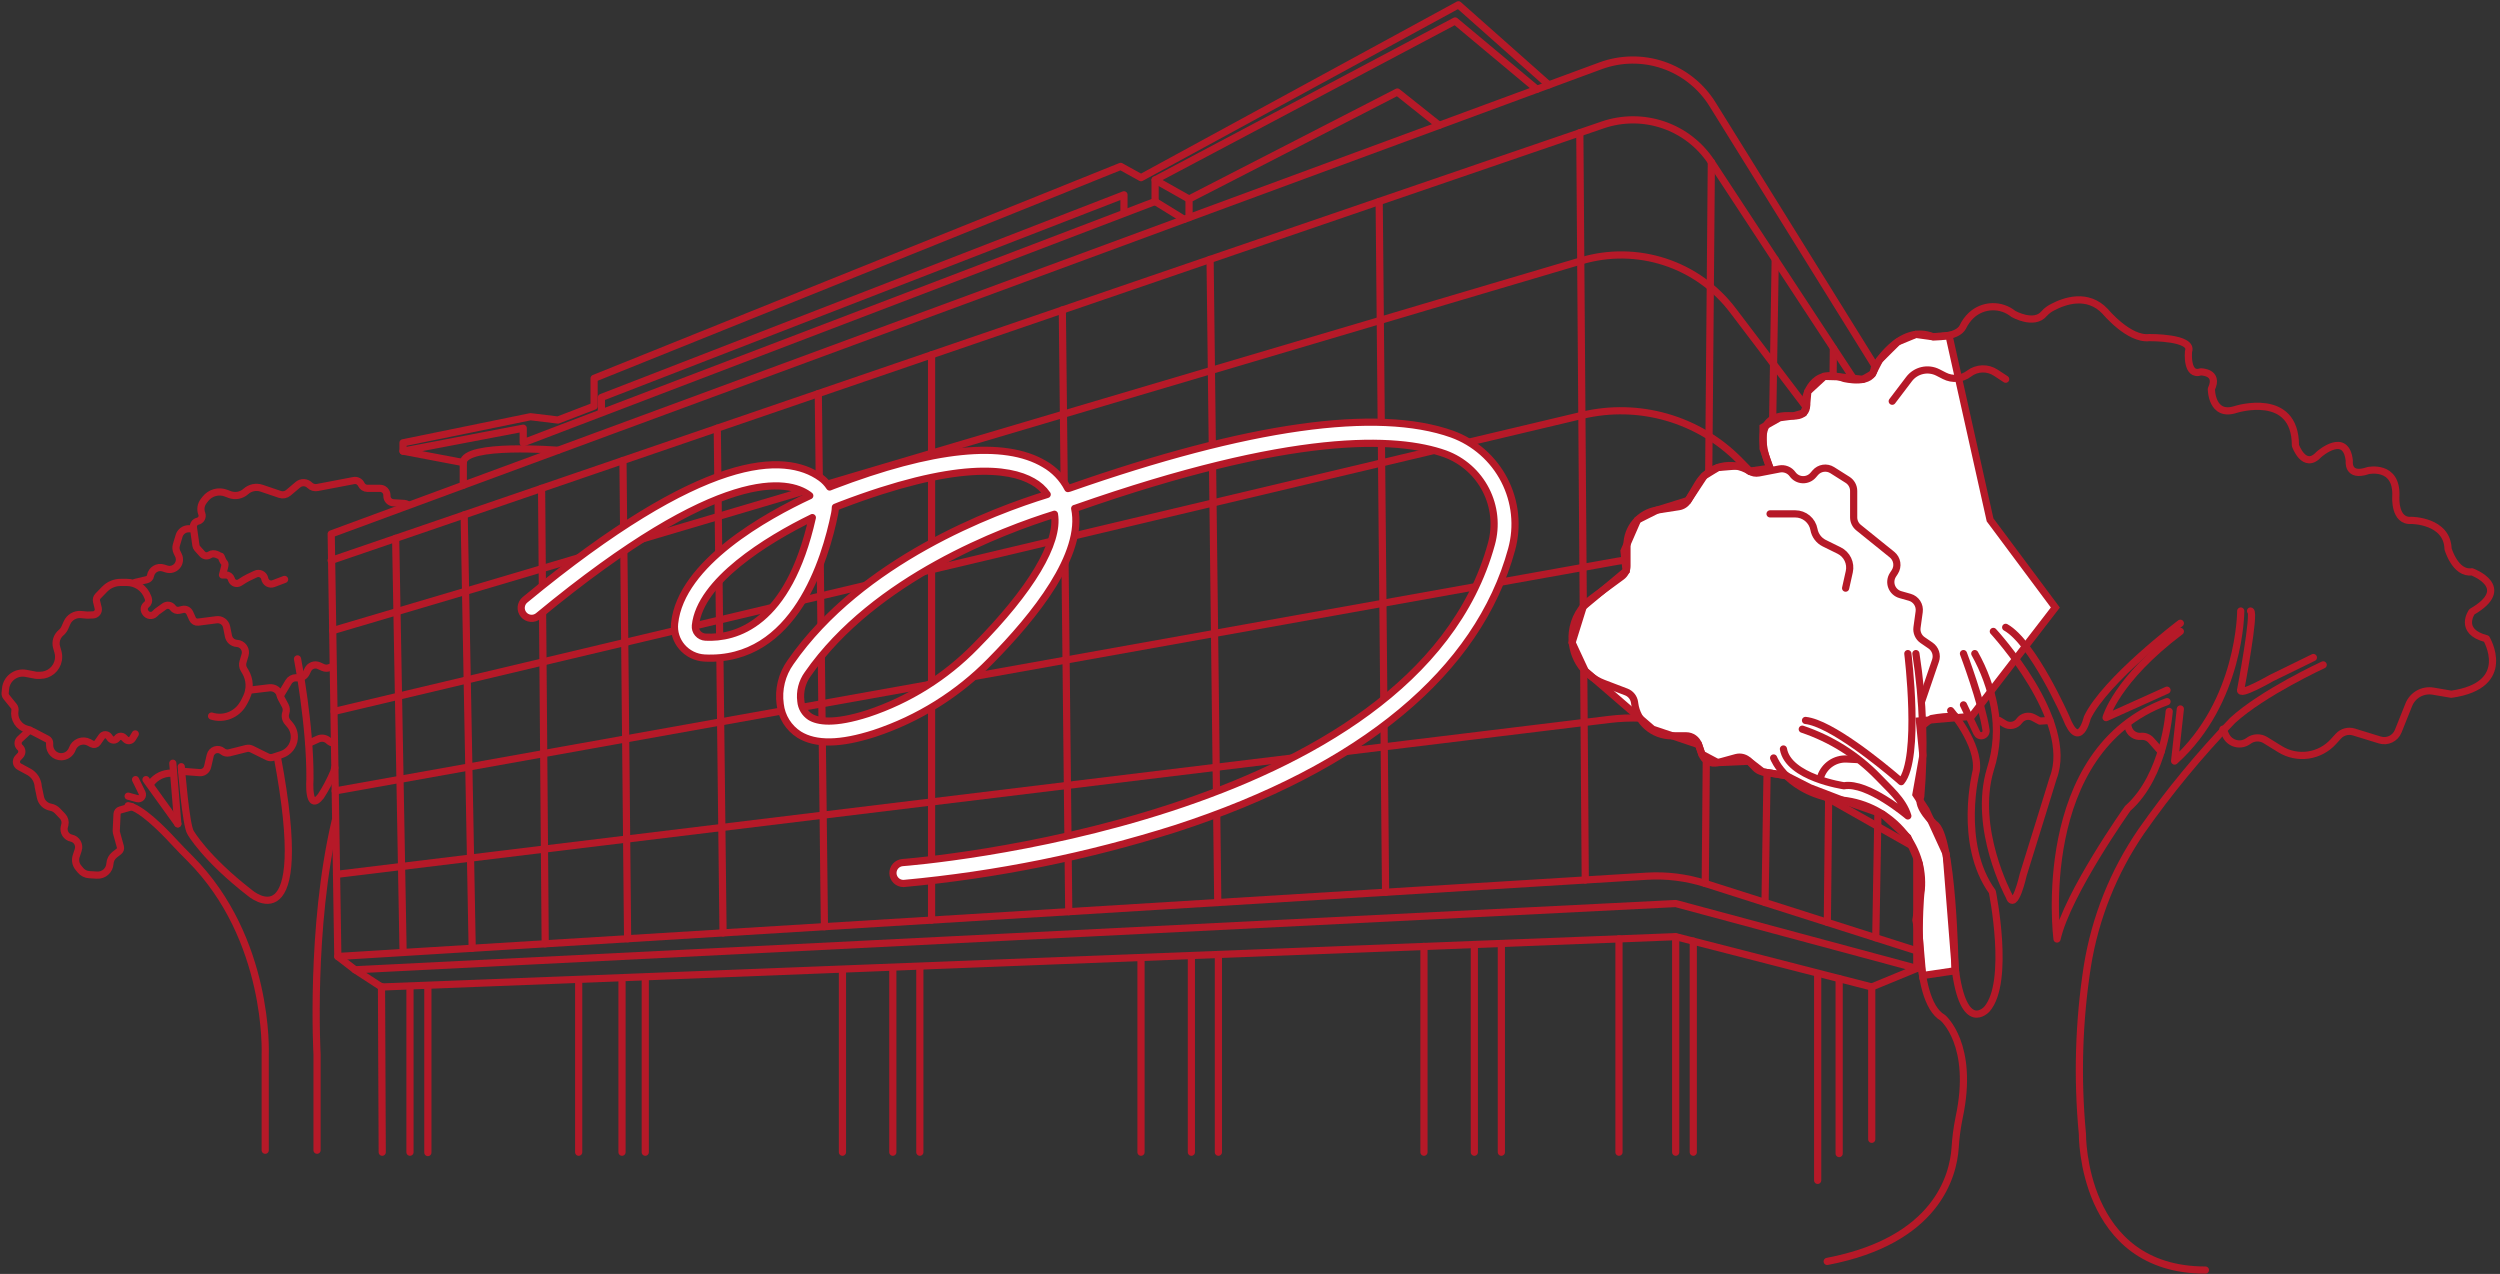 <svg width="522" height="266" viewBox="0 0 522 266" fill="none" xmlns="http://www.w3.org/2000/svg">
<rect x="0" y="0" width="522" height="266" fill="#333333" stroke="none"/>
<path d="M300.499 26.165L291.765 19.214L248.271 41.565V45.426" stroke="#B61928" stroke-width="1.5" stroke-linecap="round" stroke-linejoin="round"/>
<path d="M248.271 41.564L241.184 37.568" stroke="#B61928" stroke-width="1.5" stroke-linecap="round" stroke-linejoin="round"/>
<path d="M241.184 42.068L247.246 45.803" stroke="#B61928" stroke-width="1.5" stroke-linecap="round" stroke-linejoin="round"/>
<path d="M390.819 206.08L400.223 202.21L349.884 188.658L74.125 202.49L79.657 206.085L349.884 195.575L390.819 206.08Z" stroke="#B61928" stroke-width="1.5" stroke-linecap="round" stroke-linejoin="round"/>
<path d="M400.225 202.208V90.466L357.568 21.771C355.191 17.945 351.567 15.057 347.307 13.594C343.048 12.131 338.414 12.184 334.188 13.742L69.154 111.488L70.538 199.72L74.133 202.485" stroke="#B61928" stroke-width="1.5" stroke-linecap="round" stroke-linejoin="round"/>
<path d="M400.223 99.209L357.327 33.837C354.943 30.212 351.422 27.483 347.317 26.078C343.212 24.674 338.757 24.675 334.653 26.081L69.147 117.019" stroke="#B61928" stroke-width="1.5" stroke-linecap="round" stroke-linejoin="round"/>
<path d="M400.222 115.434L361.815 64.797C358.227 60.067 353.283 56.542 347.642 54.691C342.001 52.841 335.929 52.752 330.237 54.438L69.459 131.678" stroke="#B61928" stroke-width="1.5" stroke-linecap="round" stroke-linejoin="round"/>
<path d="M400.222 133.821L363.188 96.15C358.999 91.888 353.78 88.778 348.036 87.124C342.292 85.469 336.219 85.325 330.403 86.705L69.762 148.549" stroke="#B61928" stroke-width="1.5" stroke-linecap="round" stroke-linejoin="round"/>
<path d="M400.224 155.81L354.188 121.15C351.849 119.389 349.172 118.129 346.324 117.45C343.476 116.771 340.518 116.687 337.636 117.203L69.99 165.145" stroke="#B61928" stroke-width="1.5" stroke-linecap="round" stroke-linejoin="round"/>
<path d="M400.221 177.176L361.673 155.345C353.879 150.932 344.876 149.135 335.986 150.218L70.258 182.572" stroke="#B61928" stroke-width="1.5" stroke-linecap="round" stroke-linejoin="round"/>
<path d="M400.223 198.542L356.053 184.469C352.113 183.213 347.973 182.699 343.845 182.952L70.529 199.716" stroke="#B61928" stroke-width="1.5" stroke-linecap="round" stroke-linejoin="round"/>
<path d="M329.865 27.72L331.003 183.741" stroke="#B61928" stroke-width="1.5" stroke-linecap="round" stroke-linejoin="round"/>
<path d="M357.329 33.835L356.055 184.47" stroke="#B61928" stroke-width="1.5" stroke-linecap="round" stroke-linejoin="round"/>
<path d="M287.973 42.068L289.309 186.298" stroke="#B61928" stroke-width="1.5" stroke-linecap="round" stroke-linejoin="round"/>
<path d="M252.664 54.162L254.27 188.447" stroke="#B61928" stroke-width="1.5" stroke-linecap="round" stroke-linejoin="round"/>
<path d="M221.814 64.727L223.155 190.355" stroke="#B61928" stroke-width="1.5" stroke-linecap="round" stroke-linejoin="round"/>
<path d="M194.51 74.08V192.113" stroke="#B61928" stroke-width="1.5" stroke-linecap="round" stroke-linejoin="round"/>
<path d="M170.859 82.181L172.139 193.485" stroke="#B61928" stroke-width="1.5" stroke-linecap="round" stroke-linejoin="round"/>
<path d="M149.766 89.405L150.971 194.784" stroke="#B61928" stroke-width="1.5" stroke-linecap="round" stroke-linejoin="round"/>
<path d="M130.074 96.15L131.043 196.006" stroke="#B61928" stroke-width="1.5" stroke-linecap="round" stroke-linejoin="round"/>
<path d="M113.084 101.969L113.839 197.061" stroke="#B61928" stroke-width="1.5" stroke-linecap="round" stroke-linejoin="round"/>
<path d="M96.916 107.507L98.593 197.997" stroke="#B61928" stroke-width="1.5" stroke-linecap="round" stroke-linejoin="round"/>
<path d="M82.611 112.406L84.151 197.997" stroke="#B61928" stroke-width="1.5" stroke-linecap="round" stroke-linejoin="round"/>
<path d="M370.663 54.162L368.537 188.447" stroke="#B61928" stroke-width="1.5" stroke-linecap="round" stroke-linejoin="round"/>
<path d="M382.809 72.704L381.547 192.593" stroke="#B61928" stroke-width="1.5" stroke-linecap="round" stroke-linejoin="round"/>
<path d="M393.499 88.959L391.66 195.814" stroke="#B61928" stroke-width="1.5" stroke-linecap="round" stroke-linejoin="round"/>
<path d="M320.899 18.64L303.831 4.378L241.184 37.568V42.068L109.247 92.455V89.406L84.147 94.2L96.721 96.587" stroke="#B61928" stroke-width="1.5" stroke-linecap="round" stroke-linejoin="round"/>
<path d="M96.732 101.314V96.585C96.918 92.454 116.499 94.023 116.499 94.023" stroke="#B61928" stroke-width="1.5" stroke-linecap="round" stroke-linejoin="round"/>
<path d="M84.15 94.199V92.458L110.772 87.011L116.495 87.703L124.049 84.801V78.997L233.993 34.743L238.243 37.099L304.523 1L323.385 17.734" stroke="#B61928" stroke-width="1.5" stroke-linecap="round" stroke-linejoin="round"/>
<path d="M234.685 43.932V40.676L125.57 82.994V85.763" stroke="#B61928" stroke-width="1.5" stroke-linecap="round" stroke-linejoin="round"/>
<path d="M338.043 196.031V240.581" stroke="#B61928" stroke-width="1.5" stroke-linecap="round" stroke-linejoin="round"/>
<path d="M349.883 195.636V240.58" stroke="#B61928" stroke-width="1.5" stroke-linecap="round" stroke-linejoin="round"/>
<path d="M353.557 196.513V240.581" stroke="#B61928" stroke-width="1.5" stroke-linecap="round" stroke-linejoin="round"/>
<path d="M297.324 197.614V240.581" stroke="#B61928" stroke-width="1.5" stroke-linecap="round" stroke-linejoin="round"/>
<path d="M307.842 197.614V240.581" stroke="#B61928" stroke-width="1.5" stroke-linecap="round" stroke-linejoin="round"/>
<path d="M313.482 197.614V240.581" stroke="#B61928" stroke-width="1.5" stroke-linecap="round" stroke-linejoin="round"/>
<path d="M238.242 200.054V240.58" stroke="#B61928" stroke-width="1.5" stroke-linecap="round" stroke-linejoin="round"/>
<path d="M248.76 199.719V240.581" stroke="#B61928" stroke-width="1.5" stroke-linecap="round" stroke-linejoin="round"/>
<path d="M254.4 199.719V240.581" stroke="#B61928" stroke-width="1.5" stroke-linecap="round" stroke-linejoin="round"/>
<path d="M175.904 202.46V240.581" stroke="#B61928" stroke-width="1.5" stroke-linecap="round" stroke-linejoin="round"/>
<path d="M186.42 202.123V240.581" stroke="#B61928" stroke-width="1.5" stroke-linecap="round" stroke-linejoin="round"/>
<path d="M192.061 202.123V240.581" stroke="#B61928" stroke-width="1.5" stroke-linecap="round" stroke-linejoin="round"/>
<path d="M120.828 205.176V240.581" stroke="#B61928" stroke-width="1.5" stroke-linecap="round" stroke-linejoin="round"/>
<path d="M129.877 204.887V240.581" stroke="#B61928" stroke-width="1.5" stroke-linecap="round" stroke-linejoin="round"/>
<path d="M134.73 204.55V240.581" stroke="#B61928" stroke-width="1.5" stroke-linecap="round" stroke-linejoin="round"/>
<path d="M79.656 205.978L79.809 240.581" stroke="#B61928" stroke-width="1.5" stroke-linecap="round" stroke-linejoin="round"/>
<path d="M85.603 206.08V240.581" stroke="#B61928" stroke-width="1.5" stroke-linecap="round" stroke-linejoin="round"/>
<path d="M89.338 206.08V240.653" stroke="#B61928" stroke-width="1.5" stroke-linecap="round" stroke-linejoin="round"/>
<path d="M390.82 206.08V237.888" stroke="#B61928" stroke-width="1.5" stroke-linecap="round" stroke-linejoin="round"/>
<path d="M384.016 204.333V240.861" stroke="#B61928" stroke-width="1.5" stroke-linecap="round" stroke-linejoin="round"/>
<path d="M379.529 203.699V246.462" stroke="#B61928" stroke-width="1.5" stroke-linecap="round" stroke-linejoin="round"/>
<path d="M188.622 184.47C188.057 184.468 187.514 184.247 187.108 183.854C186.703 183.461 186.465 182.925 186.445 182.361C186.425 181.796 186.625 181.245 187.003 180.825C187.38 180.404 187.906 180.146 188.47 180.105C189.534 180.03 295.428 171.89 311.411 113.57C312.451 109.794 312.034 105.765 310.242 102.282C308.451 98.799 305.415 96.117 301.738 94.767C291.602 91.161 270.012 90.195 224.667 106.084C224.599 106.108 224.528 106.129 224.456 106.145C224.45 106.145 224.428 106.151 224.394 106.162C226.395 115.671 216.173 128.539 206.813 138.003C200.066 144.905 191.764 150.093 182.602 153.131C175.459 155.434 170.31 155.518 166.862 153.387C165.773 152.693 164.853 151.765 164.169 150.671C163.484 149.576 163.053 148.343 162.906 147.06C162.472 143.957 163.248 140.805 165.073 138.258C179.857 116.978 207.514 106.67 218.656 103.242C217.875 102.119 216.843 101.194 215.642 100.54C210.663 97.705 199.652 96.259 175.478 105.491C175.149 105.62 174.797 105.761 174.425 105.913C174.415 106.351 174.365 106.787 174.278 107.216C172.377 116.617 165.959 138.382 147.097 137.395C146.199 137.347 145.319 137.118 144.512 136.721C143.704 136.324 142.985 135.768 142.398 135.086C141.818 134.415 141.382 133.632 141.117 132.786C140.852 131.94 140.764 131.048 140.858 130.166C142.161 117.547 160.203 107.644 169.082 103.504C169.002 103.432 168.919 103.365 168.832 103.302C164.683 100.331 150.877 96.843 112.397 128.612C112.176 128.795 111.921 128.932 111.647 129.016C111.373 129.1 111.085 129.13 110.799 129.102C110.514 129.075 110.236 128.992 109.983 128.858C109.729 128.723 109.505 128.54 109.322 128.319C109.14 128.098 109.002 127.843 108.918 127.569C108.834 127.294 108.805 127.006 108.832 126.721C108.859 126.435 108.942 126.158 109.077 125.905C109.211 125.651 109.394 125.427 109.615 125.244C147 94.379 163.834 94.35 171.379 99.753C172.109 100.278 172.735 100.934 173.226 101.687C173.584 101.542 173.818 101.45 173.909 101.415C194.811 93.43 209.66 91.911 218.043 96.885C220.146 98.082 221.857 99.863 222.97 102.012C223.119 101.973 223.238 101.945 223.324 101.924C260.637 88.855 287.514 85.062 303.204 90.649C307.917 92.371 311.811 95.802 314.113 100.262C316.414 104.721 316.955 109.882 315.628 114.722C308.646 140.209 284.407 160.355 245.533 172.983C227.084 178.836 208.059 182.684 188.785 184.461C188.724 184.467 188.668 184.47 188.622 184.47ZM220.169 107.377C209.691 110.638 182.602 120.677 168.653 140.757C167.468 142.388 166.954 144.411 167.218 146.41C167.271 147.066 167.472 147.702 167.807 148.268C168.143 148.834 168.603 149.317 169.152 149.679C170.705 150.64 174.064 151.3 181.252 148.98C189.748 146.158 197.445 141.344 203.699 134.938C215.302 123.201 221.168 113.329 220.168 107.374L220.169 107.377ZM169.621 108.076C160.075 112.71 146.15 121.385 145.196 130.62C145.165 130.913 145.195 131.209 145.283 131.489C145.371 131.77 145.516 132.029 145.709 132.251C145.909 132.486 146.155 132.677 146.431 132.812C146.708 132.948 147.009 133.025 147.317 133.039C153.526 133.351 164.583 130.486 169.62 108.069L169.621 108.076Z" fill="white" stroke="#B61928" stroke-width="1.5" stroke-linecap="round" stroke-linejoin="round"/>
<path d="M415.526 108.546L406.942 70.033L403.617 70.315L400.038 69.821L396.219 71.398L392.424 75.18L390.95 78.081L388.963 79.204L383.916 78.669L380.917 78.589L377.476 81.757L377.202 84.785L376.573 86.229L374.414 86.851L371.601 87.22L368.119 89.188V93.637L369.59 97.759L365.291 98.379L363.795 97.2L358.698 97.618L355.837 99.373L352.474 104.488L346.023 106.496L341.934 108.552L339.095 115.058L339.53 119.199L330.586 126.664L328.246 134.176L331.002 140.102L345.075 152.255L354.666 155.489L355.343 157.472L358.662 159.23L365.203 158.94L368.074 161.165L372.961 161.955L377.913 164.477L384.706 167.08L393.098 170.012L398.36 174.848L400.74 180.368L401.197 184.792L400.042 192.126L400.781 196.063L401.438 203.694L408.3 202.678L406.365 178.303L402.171 169.138L400.043 165.876L401.494 157.745L400.772 150.523L411.671 149.563L429.159 126.851L415.526 108.546Z" fill="white" stroke="#B61928" stroke-width="1.5"/>
<path d="M464.146 152.251L464.747 153.53C464.946 153.953 465.236 154.326 465.597 154.622C465.958 154.918 466.381 155.13 466.834 155.243C467.288 155.355 467.76 155.365 468.218 155.271C468.675 155.177 469.106 154.983 469.479 154.702C469.984 154.321 470.592 154.102 471.224 154.072C471.855 154.043 472.481 154.205 473.019 154.537L476.083 156.429C477.826 157.506 479.89 157.939 481.919 157.655C483.947 157.37 485.813 156.385 487.192 154.871L488.235 153.724C488.636 153.283 489.154 152.966 489.729 152.81C490.303 152.653 490.911 152.662 491.48 152.838L496.909 154.509C497.663 154.74 498.476 154.68 499.187 154.339C499.898 153.999 500.455 153.404 500.748 152.671L502.959 147.149C503.352 146.168 504.07 145.35 504.992 144.834C505.914 144.317 506.986 144.132 508.028 144.309L511.838 144.957C524.96 143.083 519.165 133.368 519.165 133.368C513.2 131.834 516.134 127.744 516.134 127.744C524.96 122.631 516.134 119.393 516.134 119.393C512.688 119.905 511.155 114.622 511.155 114.622C510.985 108.656 503.487 108.656 503.487 108.656C499.89 108.947 500.248 103.715 500.248 103.715C500.589 96.897 494.453 98.261 494.453 98.261C490.022 99.794 490.534 96.215 490.534 96.215C489.851 89.91 484.227 94.851 484.227 94.851C481.11 98.26 479.285 93.013 479.285 93.013C479.285 81.563 466.843 85.482 466.843 85.482C461.731 87.187 461.731 81.226 461.731 81.226C463.436 77.627 459.516 77.647 459.516 77.647C456.446 78.671 456.96 73.391 456.96 73.391C458.089 70.386 448.778 70.49 448.778 70.49C444.522 71.001 439.576 65.036 439.576 65.036C435.872 61.087 431.007 62.858 428.606 64.135C427.93 64.463 427.323 64.919 426.821 65.478C424.713 68.008 420.391 65.547 420.391 65.547C419.141 64.529 417.566 63.996 415.955 64.046C414.344 64.096 412.805 64.725 411.62 65.819C410.87 66.52 410.262 67.359 409.829 68.29C408.586 70.595 403.617 70.321 403.617 70.321C396.63 67.419 391.346 76.802 391.346 76.802C391.176 80.552 385.024 79.018 385.024 79.018C378.166 76.462 376.99 83.274 376.99 83.274C378.165 87.194 374.416 86.853 374.416 86.853C364.066 85.831 369.589 97.761 369.589 97.761" stroke="#B61928" stroke-width="1.5" stroke-linecap="round" stroke-linejoin="round"/>
<path d="M381.516 263.386C404.332 259.023 407.832 245.575 408.236 239.641C408.362 237.526 408.64 235.422 409.066 233.346C412.339 218.097 405.661 212.52 405.661 212.52C399.005 208.678 401.047 186.716 401.047 186.716C401.381 184.465 401.242 182.169 400.64 179.974C400.037 177.78 398.984 175.735 397.547 173.97C394.339 170.071 389.724 167.594 384.702 167.077C373.145 165.757 370.332 158.263 370.332 158.263" stroke="#B61928" stroke-width="1.5" stroke-linecap="round" stroke-linejoin="round"/>
<path d="M460.491 265.191C434.518 265.191 434.807 236.776 434.807 236.776C433.7 225.1 434.046 213.332 435.838 201.741C437.47 191.63 441.321 182.005 447.114 173.558C452.855 165.366 459.224 157.633 466.164 150.428C472.499 144.625 485.082 138.826 485.082 138.826" stroke="#B61928" stroke-width="1.5" stroke-linecap="round" stroke-linejoin="round"/>
<path d="M372.379 156.388C373.398 162.374 385.025 164.069 385.025 164.069C389.958 163.217 398.357 170.369 398.357 170.369C397.375 167.025 394.313 164.566 392.183 162.267C387.769 157.708 382.326 154.275 376.312 152.254" stroke="#B61928" stroke-width="1.5" stroke-linecap="round" stroke-linejoin="round"/>
<path d="M376.99 150.428C382.297 150.996 393.008 159.826 396.111 162.471C396.66 162.939 396.971 163.214 396.971 163.214C401.048 158.261 398.357 136.47 398.357 136.47" stroke="#B61928" stroke-width="1.5" stroke-linecap="round" stroke-linejoin="round"/>
<path d="M400.039 136.47C401.568 146.349 401.907 156.376 401.049 166.336C400.039 168.48 403.925 172.06 403.925 172.06C407.751 174.303 408.205 202.003 408.205 202.003C409.97 216.199 414.866 210.703 414.866 210.703C419.808 204.99 415.998 186.205 415.998 186.205C408.721 176.119 412.65 160.878 412.65 160.878C413.333 155.364 407.298 148.371 407.298 148.371" stroke="#B61928" stroke-width="1.5" stroke-linecap="round" stroke-linejoin="round"/>
<path d="M409.971 147.177L412.766 153.047C412.87 153.265 413.049 153.44 413.27 153.538C413.491 153.637 413.74 153.653 413.972 153.584C414.204 153.514 414.404 153.364 414.535 153.161C414.666 152.957 414.719 152.713 414.686 152.473C413.807 146.593 409.971 136.47 409.971 136.47" stroke="#B61928" stroke-width="1.5" stroke-linecap="round" stroke-linejoin="round"/>
<path d="M412.334 136.47C414.293 139.956 415.668 143.739 416.405 147.668C417.214 151.98 416.937 156.425 415.599 160.603C411.846 172.966 419.468 187.057 419.468 187.057C420.661 190.636 422.442 182.661 422.442 182.661C424.491 176.118 428.696 162.471 428.696 162.471C433.38 150.428 416.207 131.839 416.207 131.839" stroke="#B61928" stroke-width="1.5" stroke-linecap="round" stroke-linejoin="round"/>
<path d="M418.785 130.986C424.492 134.178 431.397 149.842 431.397 149.842C434.186 156.983 435.828 149.842 435.828 149.842C439.578 141.983 455.256 130.135 455.256 130.135" stroke="#B61928" stroke-width="1.5" stroke-linecap="round" stroke-linejoin="round"/>
<path d="M455.256 131.838C441.811 141.982 439.748 149.842 439.748 149.842L452.474 144.109" stroke="#B61928" stroke-width="1.5" stroke-linecap="round" stroke-linejoin="round"/>
<path d="M452.475 146.5C424.49 156.737 429.505 196.063 429.505 196.063C431.685 186.516 444.281 168.785 444.281 168.785C452.019 161.953 452.927 148.543 452.927 148.543" stroke="#B61928" stroke-width="1.5" stroke-linecap="round" stroke-linejoin="round"/>
<path d="M455.255 148.029L454.062 158.909C467.867 146.501 467.867 127.579 467.867 127.579" stroke="#B61928" stroke-width="1.5" stroke-linecap="round" stroke-linejoin="round"/>
<path d="M469.913 127.578C470.935 127.749 467.868 143.939 467.868 143.939C467.191 145.643 474.282 141.576 474.282 141.576L483.035 137.293" stroke="#B61928" stroke-width="1.5" stroke-linecap="round" stroke-linejoin="round"/>
<path d="M401.214 146.5L404.139 137.934C404.333 137.368 404.335 136.755 404.147 136.187C403.959 135.62 403.59 135.129 403.097 134.791L401.433 133.648C401.014 133.36 400.684 132.962 400.479 132.497C400.274 132.032 400.202 131.52 400.272 131.017L400.726 127.723C400.816 127.069 400.666 126.404 400.305 125.851C399.943 125.298 399.394 124.894 398.758 124.714L396.792 124.158C396.379 124.041 396 123.829 395.685 123.539C395.369 123.249 395.126 122.889 394.975 122.488C394.824 122.087 394.769 121.656 394.815 121.23C394.86 120.804 395.006 120.394 395.238 120.034L395.634 119.424C396.002 118.856 396.146 118.171 396.039 117.503C395.932 116.834 395.581 116.229 395.054 115.804L388.065 110.165C387.747 109.909 387.49 109.585 387.314 109.217C387.138 108.849 387.046 108.445 387.045 108.037V102.504C387.045 102.042 386.929 101.588 386.706 101.183C386.483 100.778 386.161 100.436 385.771 100.189L382.572 98.167C382.017 97.816 381.355 97.677 380.706 97.773C380.056 97.87 379.463 98.196 379.035 98.693L378.589 99.21C378.318 99.524 377.979 99.772 377.599 99.936C377.218 100.101 376.805 100.176 376.391 100.158C375.977 100.139 375.572 100.027 375.208 99.829C374.844 99.631 374.528 99.353 374.287 99.016C373.982 98.59 373.561 98.26 373.075 98.066C372.588 97.872 372.055 97.822 371.541 97.921L367.267 98.746C366.586 98.878 365.88 98.747 365.292 98.379C364.42 97.832 363.448 97.465 362.432 97.3C361.416 97.135 360.377 97.174 359.376 97.416C358.376 97.659 357.434 98.099 356.606 98.711C355.778 99.322 355.081 100.094 354.556 100.979L352.474 104.486C352.268 104.834 351.988 105.131 351.653 105.358C351.319 105.584 350.939 105.733 350.54 105.795L346.023 106.495C344.265 106.767 342.662 107.659 341.504 109.01C340.347 110.361 339.711 112.081 339.712 113.86V118.187C339.712 118.617 339.611 119.041 339.416 119.424C339.222 119.808 338.94 120.14 338.594 120.394L332.403 124.94C331.268 125.774 330.319 126.834 329.614 128.053C328.91 129.272 328.466 130.624 328.311 132.024C328.061 134.266 328.563 136.527 329.738 138.453C330.913 140.379 332.694 141.86 334.802 142.664L339.554 144.478C340.015 144.652 340.419 144.948 340.726 145.334C341.032 145.719 341.229 146.18 341.295 146.668L341.328 146.913C341.58 148.775 342.498 150.482 343.913 151.718C345.328 152.954 347.143 153.635 349.021 153.635H352.077C352.649 153.635 353.207 153.814 353.672 154.147C354.137 154.48 354.486 154.95 354.67 155.492L355.347 157.475C355.571 158.136 356.04 158.686 356.657 159.013C357.273 159.34 357.991 159.419 358.665 159.234L362.487 158.184C362.967 158.052 363.474 158.053 363.953 158.188C364.432 158.323 364.866 158.585 365.206 158.948L366.521 160.344C366.934 160.782 367.481 161.073 368.076 161.169L372.964 161.959" stroke="#B61928" stroke-width="1.5" stroke-linecap="round" stroke-linejoin="round"/>
<path d="M380.064 162.472L380.18 162.139C380.565 161.022 381.304 160.061 382.284 159.4C383.265 158.74 384.433 158.417 385.614 158.481L387.77 158.596" stroke="#B61928" stroke-width="1.5" stroke-linecap="round" stroke-linejoin="round"/>
<path d="M369.588 107.297H374.845C375.776 107.297 376.678 107.624 377.393 108.221C378.108 108.818 378.591 109.647 378.757 110.564C378.867 111.175 379.12 111.752 379.494 112.248C379.867 112.744 380.352 113.145 380.909 113.42L384.009 114.948C384.808 115.342 385.452 115.993 385.837 116.796C386.221 117.6 386.325 118.509 386.131 119.379L385.366 122.807" stroke="#B61928" stroke-width="1.5" stroke-linecap="round" stroke-linejoin="round"/>
<path d="M395.098 83.779L398.61 79.151C399.293 78.251 400.272 77.62 401.374 77.368C402.476 77.116 403.631 77.26 404.638 77.775L406.013 78.478C406.823 78.892 407.733 79.068 408.639 78.986C409.544 78.904 410.409 78.567 411.131 78.015C411.924 77.408 412.885 77.063 413.882 77.027C414.879 76.99 415.863 77.265 416.698 77.811L418.785 79.179" stroke="#B61928" stroke-width="1.5" stroke-linecap="round" stroke-linejoin="round"/>
<path d="M417.4 150.428L418.578 151.145C419.071 151.445 419.659 151.547 420.224 151.431C420.79 151.315 421.29 150.989 421.625 150.519C421.946 150.067 422.421 149.746 422.962 149.619C423.502 149.492 424.07 149.566 424.56 149.828L425.944 150.567L428.019 150.428" stroke="#B61928" stroke-width="1.5" stroke-linecap="round" stroke-linejoin="round"/>
<path d="M444.279 151.474L444.376 151.861C444.519 152.444 444.867 152.956 445.357 153.303C445.846 153.65 446.444 153.809 447.042 153.751C447.434 153.713 447.831 153.768 448.198 153.912C448.565 154.057 448.892 154.286 449.153 154.581L451.252 156.954" stroke="#B61928" stroke-width="1.5" stroke-linecap="round" stroke-linejoin="round"/>
<path d="M408.239 149.558C406.577 149.558 404.919 149.716 403.287 150.032L401.457 151.482" stroke="#B61928" stroke-width="1.5" stroke-linecap="round" stroke-linejoin="round"/>
<path d="M69.987 171.407C64.729 193.848 66.199 220.141 66.199 220.141V240.164" stroke="#B61928" stroke-width="1.5" stroke-linecap="round" stroke-linejoin="round"/>
<path d="M62.119 137.578C62.119 137.578 64.816 151.477 64.713 162.678C64.713 162.678 64.192 169.836 66.993 166.238C68.045 164.619 68.949 162.909 69.694 161.127L69.912 160.303" stroke="#B61928" stroke-width="1.5" stroke-linecap="round" stroke-linejoin="round"/>
<path d="M57.891 157.958C65.424 197.995 52.161 186.43 52.161 186.43C42.827 179.189 39.818 173.881 39.818 173.881C38.8 172.478 37.848 160.086 37.848 160.086" stroke="#B61928" stroke-width="1.5" stroke-linecap="round" stroke-linejoin="round"/>
<path d="M36.086 159.361L37.123 172.015" stroke="#B61928" stroke-width="1.5" stroke-linecap="round" stroke-linejoin="round"/>
<path d="M37.123 172.014L30.484 162.783" stroke="#B61928" stroke-width="1.5" stroke-linecap="round" stroke-linejoin="round"/>
<path d="M28.305 162.783L29.66 165.55C29.733 165.699 29.761 165.865 29.741 166.029C29.722 166.193 29.655 166.347 29.55 166.475C29.445 166.602 29.306 166.696 29.148 166.746C28.991 166.796 28.823 166.8 28.663 166.757L26.754 166.24" stroke="#B61928" stroke-width="1.5" stroke-linecap="round" stroke-linejoin="round"/>
<path d="M26.748 168.233C29.393 168.637 33.86 173.126 36.24 175.711C37.341 176.905 38.484 178.067 39.634 179.217C56.42 196.01 55.376 220.146 55.376 220.146V240.168" stroke="#B61928" stroke-width="1.5" stroke-linecap="round" stroke-linejoin="round"/>
<path d="M6.214 152.415L5.647 152.269C4.812 152.053 4.089 151.532 3.62 150.807C3.152 150.083 2.973 149.209 3.119 148.359C3.146 148.198 3.139 148.033 3.098 147.875C3.057 147.718 2.982 147.57 2.88 147.443L1.323 145.516C1.134 145.282 1.044 144.982 1.074 144.682L1.162 143.778C1.211 143.28 1.363 142.799 1.609 142.363C1.854 141.928 2.188 141.548 2.588 141.249C2.989 140.95 3.447 140.737 3.934 140.625C4.421 140.513 4.927 140.504 5.418 140.598L7.46 140.985C7.531 140.998 7.602 141.005 7.674 141.005H8.39C9.293 141.005 10.167 140.687 10.86 140.107C11.553 139.527 12.02 138.722 12.179 137.833C12.284 137.254 12.253 136.658 12.092 136.092L11.819 135.137C11.665 134.597 11.671 134.022 11.835 133.485C12 132.947 12.318 132.468 12.749 132.107C13.093 131.818 13.366 131.454 13.545 131.043L13.984 130.045C14.23 129.487 14.644 129.02 15.169 128.71C15.695 128.4 16.304 128.263 16.911 128.318L18.174 128.433C18.224 128.437 18.274 128.437 18.324 128.433L19.441 128.389C19.609 128.381 19.772 128.336 19.92 128.258C20.069 128.18 20.198 128.07 20.299 127.937C20.401 127.804 20.471 127.65 20.507 127.486C20.543 127.323 20.542 127.153 20.506 126.99L20.156 125.545C20.11 125.357 20.112 125.16 20.163 124.973C20.213 124.785 20.311 124.614 20.445 124.475L21.85 123.024C22.284 122.577 22.802 122.221 23.376 121.977C23.95 121.734 24.567 121.609 25.19 121.609H26.485C27.44 121.609 28.371 121.903 29.152 122.45C29.934 122.997 30.529 123.772 30.856 124.669L30.961 124.959C31.045 125.19 31.053 125.441 30.983 125.677C30.913 125.913 30.77 126.12 30.574 126.269C30.346 126.44 30.189 126.691 30.135 126.972C30.082 127.252 30.134 127.543 30.284 127.787L30.355 127.903C30.456 128.068 30.593 128.207 30.756 128.311C30.918 128.415 31.103 128.481 31.295 128.504C31.487 128.526 31.681 128.505 31.863 128.442C32.046 128.379 32.212 128.275 32.349 128.138L32.685 127.802C32.734 127.753 32.787 127.708 32.843 127.668L34.304 126.617C34.441 126.518 34.596 126.447 34.761 126.409C34.925 126.37 35.096 126.364 35.263 126.392C35.429 126.42 35.589 126.481 35.732 126.571C35.875 126.661 35.999 126.778 36.096 126.917C36.244 127.125 36.451 127.285 36.69 127.375C36.93 127.465 37.191 127.482 37.44 127.422L38.157 127.25C38.447 127.181 38.752 127.215 39.02 127.346C39.287 127.477 39.501 127.698 39.623 127.97L40.189 129.227C40.29 129.453 40.46 129.639 40.676 129.76C40.891 129.88 41.139 129.929 41.384 129.897L45.219 129.402C45.694 129.341 46.175 129.462 46.564 129.741C46.953 130.02 47.221 130.436 47.315 130.906L47.703 132.822C47.785 133.233 48.002 133.605 48.319 133.879C48.637 134.154 49.036 134.315 49.455 134.337C49.741 134.353 50.019 134.433 50.269 134.571C50.519 134.709 50.734 134.902 50.899 135.135C51.063 135.368 51.173 135.636 51.22 135.918C51.266 136.2 51.249 136.488 51.167 136.762L50.731 138.237C50.658 138.488 50.637 138.751 50.671 139.009C50.704 139.268 50.791 139.517 50.925 139.741L51.232 140.257C51.71 141.06 51.98 141.968 52.02 142.901C52.06 143.834 51.867 144.762 51.459 145.602L51.126 146.289C51.055 146.435 50.979 146.579 50.896 146.715L50.711 147.026C50.061 148.116 49.062 148.955 47.876 149.407C46.689 149.859 45.386 149.897 44.175 149.515" stroke="#B61928" stroke-width="1.5" stroke-linecap="round" stroke-linejoin="round"/>
<path d="M28.248 153.24L27.66 154.207C27.589 154.325 27.492 154.425 27.376 154.5C27.261 154.574 27.13 154.622 26.994 154.638C26.857 154.655 26.719 154.641 26.589 154.596C26.459 154.552 26.34 154.478 26.243 154.381L25.863 154.003C25.768 153.909 25.655 153.837 25.53 153.792C25.405 153.748 25.271 153.731 25.138 153.743C25.006 153.755 24.878 153.797 24.763 153.864C24.648 153.931 24.55 154.023 24.475 154.133C24.392 154.253 24.282 154.351 24.153 154.419C24.024 154.488 23.881 154.524 23.736 154.526C23.59 154.527 23.447 154.494 23.317 154.428C23.186 154.362 23.074 154.266 22.989 154.148L22.729 153.788C22.644 153.67 22.532 153.574 22.403 153.508C22.274 153.442 22.13 153.408 21.985 153.409C21.84 153.41 21.697 153.446 21.569 153.514C21.44 153.582 21.33 153.679 21.247 153.798L20.369 155.056C20.241 155.239 20.05 155.368 19.833 155.42C19.616 155.472 19.387 155.441 19.191 155.335L18.603 155.018C18.29 154.848 17.943 154.748 17.587 154.725C17.232 154.702 16.875 154.756 16.542 154.884C16.209 155.011 15.907 155.209 15.658 155.464C15.409 155.72 15.218 156.025 15.098 156.361C14.927 156.842 14.611 157.259 14.194 157.553C13.777 157.847 13.279 158.006 12.769 158.006C12.13 158.006 11.518 157.752 11.067 157.301C10.616 156.85 10.362 156.238 10.362 155.599V155.132C10.362 154.967 10.318 154.805 10.232 154.663C10.147 154.521 10.025 154.406 9.879 154.328L6.783 152.707C6.617 152.62 6.427 152.586 6.241 152.611C6.054 152.636 5.88 152.718 5.743 152.846L4.147 154.332C4.028 154.443 3.933 154.577 3.869 154.727C3.805 154.876 3.773 155.038 3.774 155.2C3.776 155.363 3.812 155.524 3.88 155.672C3.947 155.82 4.045 155.952 4.167 156.06C4.284 156.164 4.379 156.291 4.447 156.433C4.514 156.575 4.552 156.729 4.559 156.886C4.565 157.043 4.539 157.199 4.483 157.346C4.428 157.493 4.343 157.627 4.234 157.741L3.751 158.248C3.626 158.378 3.533 158.535 3.479 158.707C3.425 158.878 3.412 159.061 3.44 159.239C3.468 159.417 3.537 159.585 3.641 159.732C3.746 159.879 3.882 160 4.041 160.085L6.032 161.16C6.595 161.465 7.071 161.909 7.413 162.452C7.754 162.994 7.949 163.615 7.98 164.255L8.448 166.487C8.556 167.001 8.815 167.471 9.191 167.837C9.568 168.203 10.046 168.448 10.562 168.54C11.111 168.64 11.614 168.911 11.999 169.314L13.063 170.428C13.285 170.659 13.445 170.944 13.529 171.254C13.613 171.564 13.617 171.89 13.541 172.203L13.425 172.679C13.366 172.929 13.357 173.188 13.399 173.441C13.441 173.694 13.533 173.936 13.671 174.153C13.808 174.369 13.988 174.556 14.199 174.702C14.41 174.847 14.648 174.949 14.9 175.001C15.164 175.055 15.413 175.165 15.632 175.322C15.851 175.48 16.034 175.682 16.17 175.915C16.305 176.148 16.389 176.408 16.417 176.676C16.445 176.944 16.416 177.215 16.332 177.471L15.908 178.763C15.774 179.172 15.746 179.608 15.827 180.031C15.908 180.454 16.095 180.85 16.37 181.181L16.818 181.72C17.04 181.986 17.314 182.204 17.624 182.361C17.933 182.517 18.272 182.609 18.618 182.63L20.262 182.727C20.596 182.747 20.931 182.701 21.247 182.591C21.564 182.482 21.855 182.311 22.105 182.089C22.355 181.866 22.559 181.597 22.704 181.295C22.85 180.994 22.935 180.667 22.953 180.332C22.974 179.971 23.071 179.618 23.239 179.297C23.407 178.976 23.642 178.695 23.927 178.472L24.821 177.774C24.963 177.663 25.068 177.513 25.125 177.342C25.181 177.171 25.185 176.988 25.136 176.814L24.302 173.806C24.275 173.712 24.264 173.614 24.27 173.516L24.439 169.958C24.448 169.768 24.517 169.585 24.635 169.436C24.753 169.287 24.916 169.179 25.099 169.127L27.531 168.439" stroke="#B61928" stroke-width="1.5" stroke-linecap="round" stroke-linejoin="round"/>
<path d="M28.246 121.606L30.649 121.038C30.846 120.991 31.024 120.888 31.163 120.74C31.302 120.593 31.394 120.408 31.428 120.208C31.479 119.917 31.591 119.641 31.757 119.397C31.923 119.153 32.139 118.948 32.392 118.794C32.644 118.641 32.926 118.543 33.219 118.508C33.512 118.473 33.809 118.501 34.09 118.59L34.777 118.808C35.164 118.93 35.579 118.936 35.97 118.825C36.36 118.713 36.71 118.489 36.974 118.181C37.233 117.876 37.398 117.503 37.45 117.107C37.501 116.71 37.437 116.307 37.264 115.946L36.943 115.275C36.721 114.811 36.68 114.282 36.827 113.789L37.401 111.878C37.529 111.452 37.791 111.079 38.148 110.814C38.504 110.549 38.937 110.406 39.381 110.406H40.228" stroke="#B61928" stroke-width="1.5" stroke-linecap="round" stroke-linejoin="round"/>
<path d="M59.421 120.983L57.1 121.861C56.915 121.932 56.716 121.961 56.518 121.947C56.32 121.932 56.127 121.874 55.954 121.777C55.781 121.68 55.631 121.546 55.516 121.384C55.4 121.223 55.322 121.038 55.285 120.843C55.248 120.638 55.164 120.446 55.04 120.279C54.916 120.112 54.755 119.977 54.57 119.882C54.386 119.787 54.181 119.736 53.974 119.733C53.766 119.73 53.561 119.775 53.373 119.864L51.825 120.592C51.565 120.714 51.313 120.853 51.071 121.008L50.078 121.643C49.93 121.738 49.763 121.798 49.589 121.818C49.415 121.839 49.237 121.821 49.071 121.764C48.905 121.707 48.754 121.613 48.629 121.489C48.505 121.366 48.41 121.215 48.351 121.05L48.271 120.825C48.191 120.598 48.042 120.402 47.845 120.263C47.648 120.125 47.413 120.051 47.172 120.052H46.456L46.864 118.491C47.184 117.265 46.757 117.831 46.343 116.633C46.236 116.326 46.13 116.112 46.041 116.112C45.832 116.112 44.733 115.222 43.76 115.868C43.528 116.022 43.247 116.088 42.971 116.052C42.694 116.017 42.439 115.883 42.253 115.675L41.199 114.509C41.042 114.336 40.941 114.119 40.908 113.888L40.382 110.129C40.342 109.838 40.413 109.542 40.581 109.301C40.749 109.059 41.002 108.891 41.29 108.828C41.454 108.793 41.609 108.722 41.744 108.621C41.878 108.52 41.989 108.391 42.069 108.243C42.149 108.095 42.196 107.931 42.207 107.763C42.218 107.595 42.192 107.427 42.132 107.27C41.965 106.834 41.912 106.363 41.98 105.901C42.048 105.44 42.234 105.003 42.519 104.634L42.879 104.171C43.373 103.534 44.059 103.074 44.834 102.857C45.61 102.64 46.435 102.678 47.187 102.966L47.925 103.249C48.498 103.467 49.118 103.524 49.72 103.412C50.322 103.3 50.882 103.025 51.337 102.615C51.776 102.221 52.312 101.95 52.889 101.831C53.467 101.712 54.067 101.749 54.626 101.938L58.443 103.23C58.741 103.33 59.059 103.352 59.368 103.294C59.677 103.235 59.965 103.098 60.205 102.895L62.196 101.212C62.542 100.918 62.986 100.764 63.441 100.781C63.895 100.798 64.326 100.984 64.65 101.303C64.86 101.509 65.118 101.661 65.399 101.747C65.681 101.832 65.98 101.847 66.269 101.792L73.866 100.341C74.178 100.282 74.5 100.329 74.782 100.473C75.064 100.618 75.29 100.853 75.424 101.141C75.538 101.388 75.72 101.596 75.949 101.742C76.178 101.888 76.444 101.966 76.715 101.966H79.361C79.738 101.966 80.101 102.116 80.368 102.383C80.635 102.65 80.785 103.013 80.785 103.39V103.561C80.785 103.925 80.924 104.274 81.173 104.538C81.422 104.802 81.763 104.961 82.126 104.982L84.394 105.116C84.648 105.13 84.894 105.213 85.105 105.355" stroke="#B61928" stroke-width="1.5" stroke-linecap="round" stroke-linejoin="round"/>
<path d="M31.625 163.405C32.11 162.792 32.727 162.296 33.431 161.954C34.134 161.613 34.906 161.436 35.688 161.435H36.081" stroke="#B61928" stroke-width="1.5" stroke-linecap="round" stroke-linejoin="round"/>
<path d="M37.926 161.04L41.681 161.33C42.058 161.359 42.432 161.252 42.737 161.029C43.042 160.806 43.257 160.481 43.343 160.113L43.901 157.717C43.962 157.453 44.091 157.21 44.273 157.01C44.456 156.81 44.686 156.66 44.943 156.575C45.2 156.49 45.474 156.472 45.74 156.523C46.006 156.574 46.254 156.692 46.461 156.866C46.653 157.029 46.88 157.143 47.124 157.199C47.369 157.256 47.624 157.253 47.867 157.191L51.462 156.287C51.827 156.195 52.212 156.236 52.549 156.402L55.846 158.032C56.215 158.215 56.642 158.247 57.035 158.119L58.777 157.552C59.493 157.319 60.127 156.882 60.6 156.295C61.072 155.707 61.364 154.995 61.438 154.245C61.49 153.727 61.437 153.205 61.283 152.708C61.129 152.211 60.876 151.75 60.541 151.353L60.033 150.751C59.815 150.494 59.668 150.185 59.605 149.854C59.541 149.523 59.564 149.181 59.671 148.862C59.757 148.607 59.789 148.337 59.766 148.069C59.743 147.801 59.664 147.541 59.536 147.305L58.742 145.837C58.644 145.657 58.573 145.463 58.532 145.263C58.427 144.751 58.133 144.298 57.71 143.992C57.286 143.686 56.763 143.551 56.244 143.613L52.028 144.113" stroke="#B61928" stroke-width="1.5" stroke-linecap="round" stroke-linejoin="round"/>
<path d="M64.441 155.202L66.417 154.308C66.775 154.146 67.173 154.094 67.561 154.157C67.95 154.221 68.311 154.398 68.599 154.666C68.925 154.971 69.344 155.157 69.788 155.195" stroke="#B61928" stroke-width="1.5" stroke-linecap="round" stroke-linejoin="round"/>
<path d="M58.531 145.264L60.26 142.374C60.416 142.114 60.637 141.898 60.901 141.748C61.165 141.599 61.464 141.52 61.767 141.52H62.368C62.698 141.52 63.021 141.427 63.301 141.252C63.58 141.076 63.804 140.826 63.948 140.529L64.287 139.828C64.486 139.419 64.835 139.103 65.261 138.946C65.687 138.789 66.158 138.803 66.574 138.985L67.445 139.372C67.861 139.555 68.332 139.569 68.758 139.412L69.384 139.18" stroke="#B61928" stroke-width="1.5" stroke-linecap="round" stroke-linejoin="round"/>
</svg>
